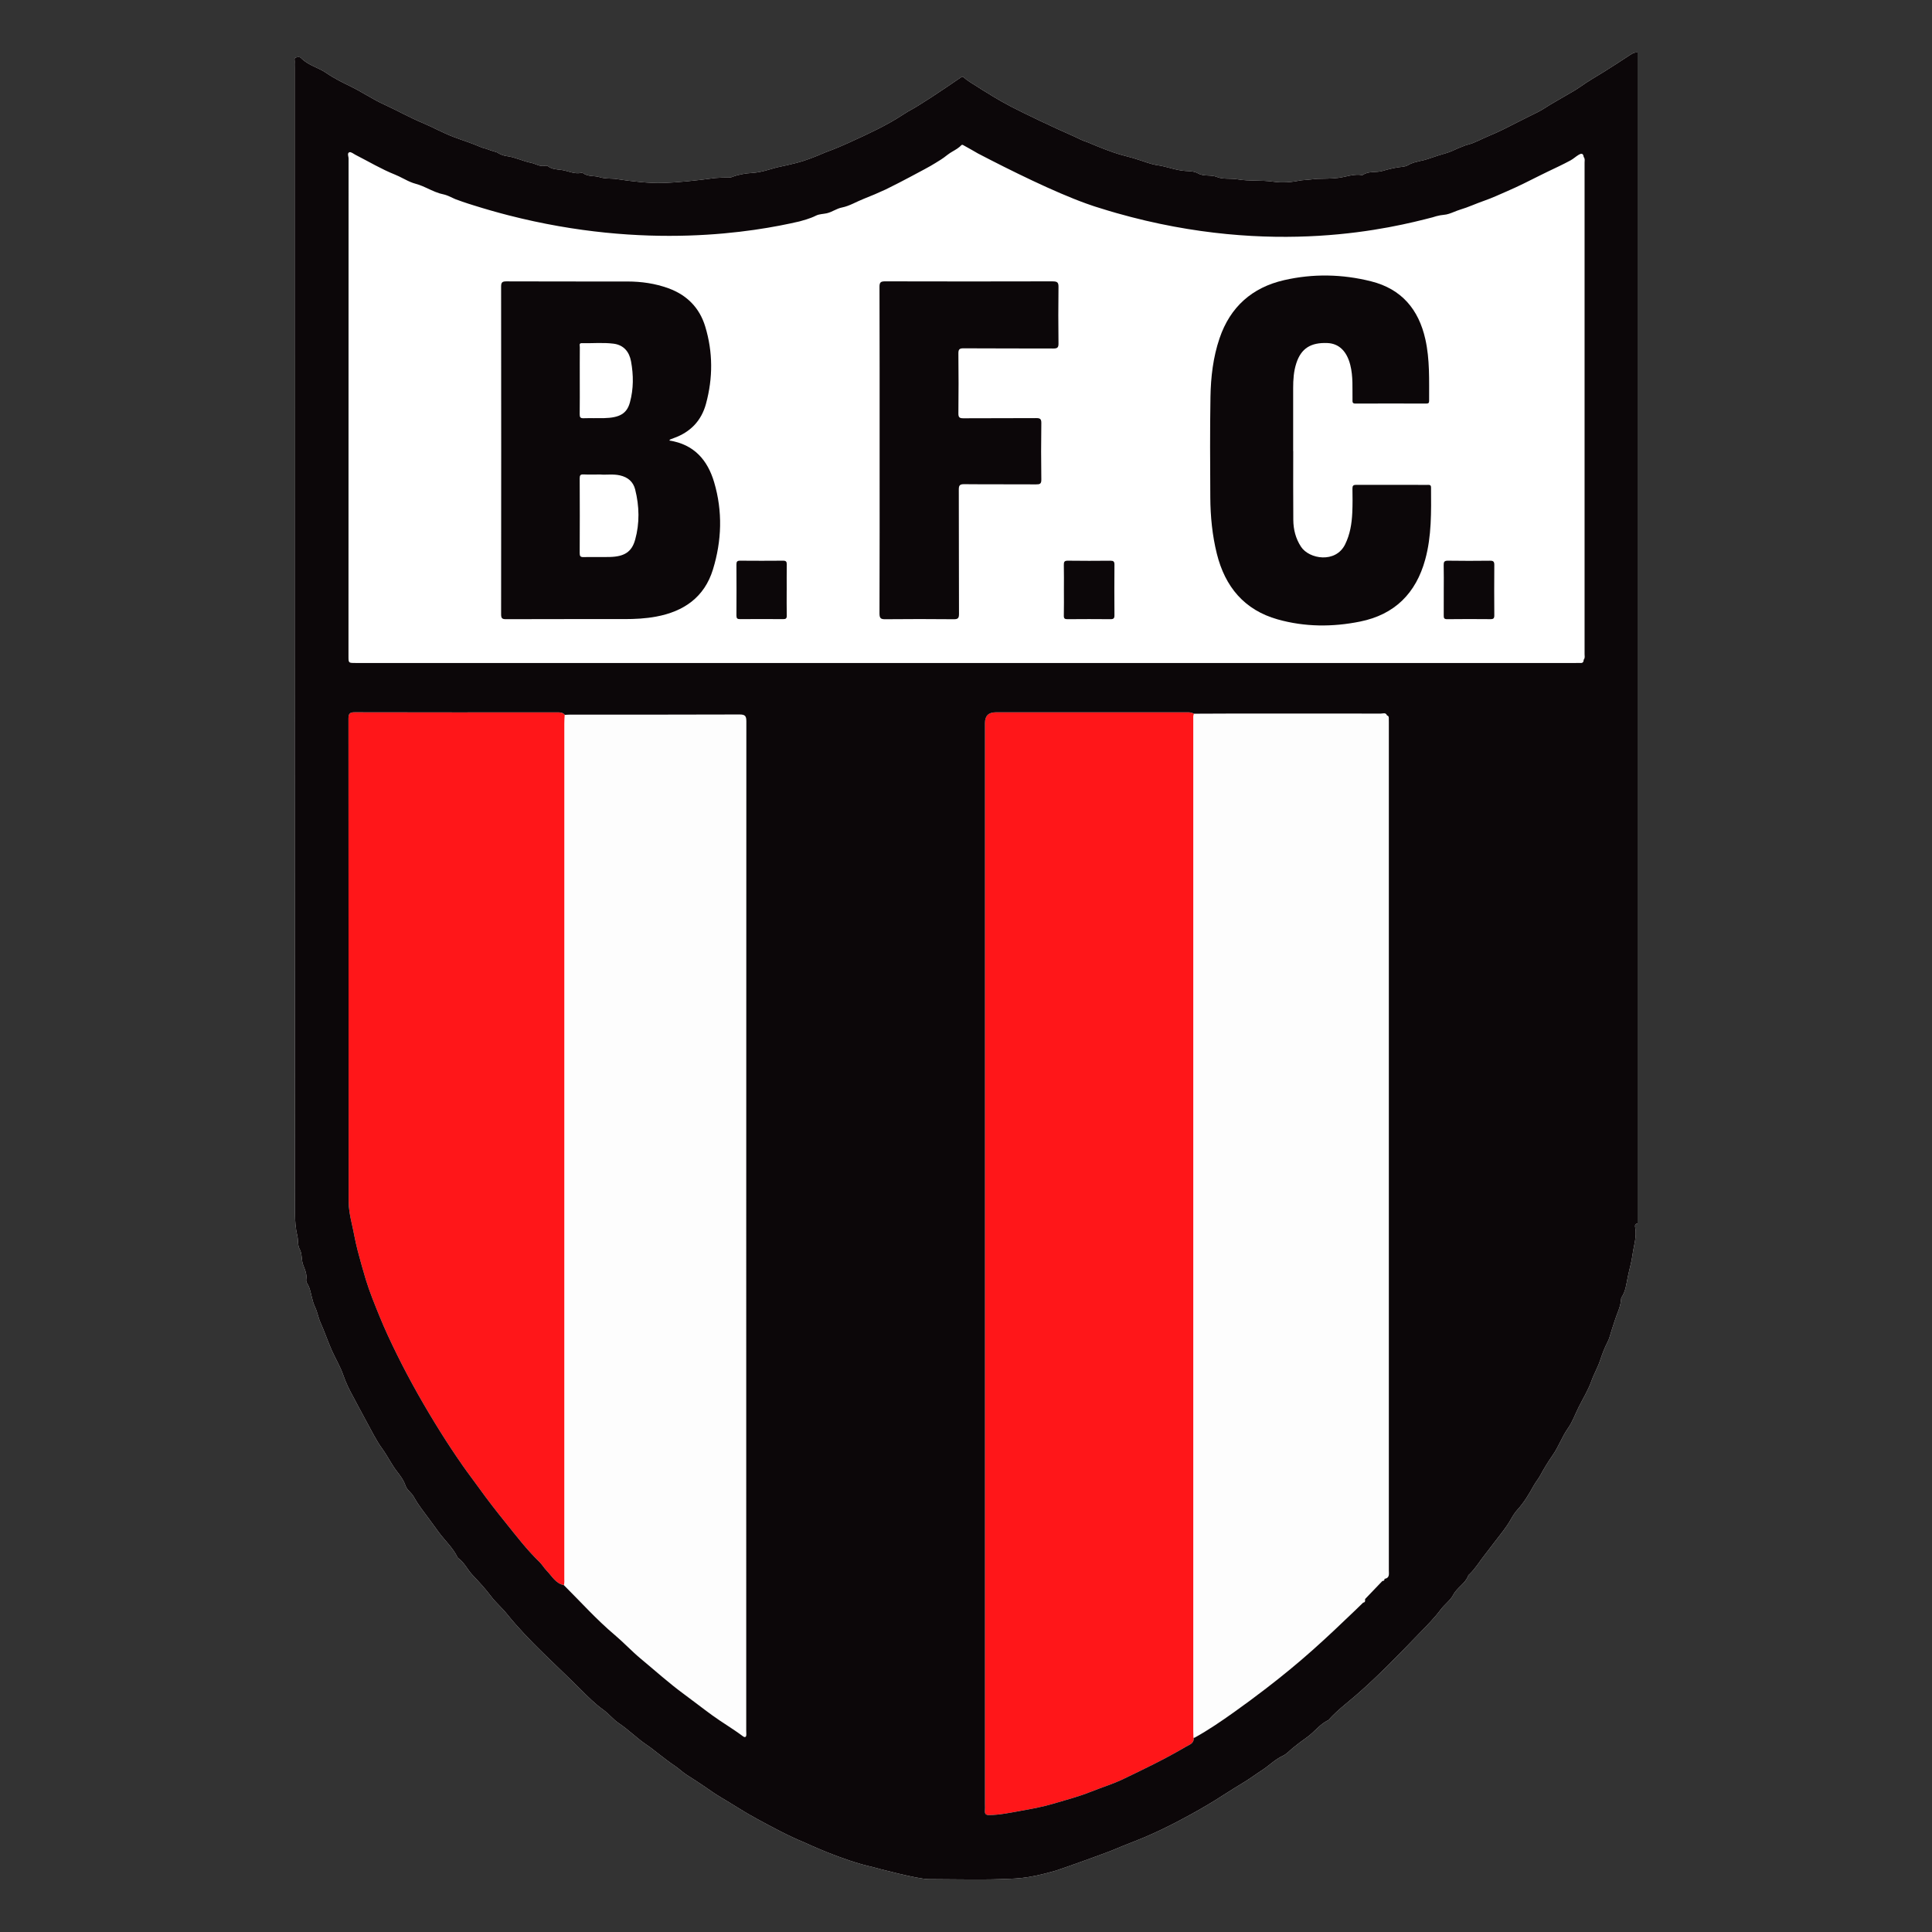 <?xml version="1.0" encoding="UTF-8"?> <svg xmlns="http://www.w3.org/2000/svg" id="Layer_2" data-name="Layer 2" version="1.1" viewBox="0 0 800 800"><rect x="0" y="0" width="800" height="800" fill="#333333" stroke="none"/><defs><style> .cls-1 { fill: #fdfdfd; } .cls-1, .cls-2, .cls-3, .cls-4, .cls-5, .cls-6 { stroke-width: 0px; } .cls-2 { fill: none; } .cls-3 { fill: #0c0709; } .cls-4 { fill: #ff1619; } .cls-5 { fill: #454143; } .cls-6 { fill: #fff; } </style></defs><path class="cls-6" d="M674.29,23.21c-3.42,2.24-6.82,4.47-10.3,6.62-3.15,1.96-6.43,3.8-9.48,6-2.33,1.68-5.03,3.04-7.54,4.56-2.27,1.37-4.62,2.6-6.84,4.07-2.22,1.47-4.65,2.62-7.07,3.79-1.46.75-3.01,1.53-4.6,2.31-3.88,1.99-7.75,4-11.78,5.64-3.03,1.23-5.84,2.93-9.09,3.76-.28.07-.57.16-.85.25-.99.4-1.98.79-2.95,1.17-1.68.76-3.35,1.57-5.11,2.07-1.06.3-2.12.62-3.17.95-.61.21-1.2.4-1.78.59-.79.26-1.58.52-2.36.8-1.07.38-2.17.62-3.28.86-.74.19-1.54.39-2.37.59-.93.27-1.84.62-2.7,1.15-1.19.73-2.85.68-4.16.9-2.13.35-4.35.88-6.29,1.47-2.72.83-5.72-.06-8.18,1.63-.11.08-.29.12-.43.1-3.41-.58-6.65.8-9.94,1.18-2.88.34-5.8.3-8.68.38-2.22.24-4.37.44-6.42.6-.06.01-.13.02-.19.03-3.86.78-7.69,1.1-11.31.57-5.06-.75-10.16-.16-15.07-1.01-2.85-.5-5.89.1-8.36-.93-2.66-1.12-5.48-.07-8.03-1.58-1.42-.84-3.57-.84-5.2-.95-4.02-.28-7.69-1.86-11.63-2.4-2.71-.38-5.57-1.61-8.35-2.43-.53-.16-1.04-.33-1.57-.5-1.81-.47-3.59-.95-5.33-1.44-3.24-.92-8.2-2.84-13.75-5.19-.78-.25-1.56-.52-2.3-.88-.92-.45-1.85-.87-2.78-1.31-9.85-4.33-20.48-9.44-26.54-12.56-2.29-1.18-5.56-3.05-7.76-4.39-.46-.28-1.07-.67-1.75-1.1-1.39-.82-2.77-1.66-4.12-2.56-1.91-1.27-3.97-2.32-5.68-3.87,0,0-.02-.01-.02-.02-.18-.12-.33-.22-.45-.3-.13-.06-.25-.09-.37-.1-8.98,6.16-17.69,11.99-22.3,14.4-.79.49-1.57.97-2.35,1.48-6.63,4.33-13.83,7.64-20.97,10.91-3.49,1.6-7.07,3.17-10.76,4.49-4.57,1.98-8.73,3.57-11.89,4.38-2.38.61-5.24,1.27-8.42,1.93-1.14.32-2.27.63-3.38.96-2.14.63-4.56,1.21-6.97,1.34-2.84.16-5.67.68-8.37,1.73-.27.1-.58.16-.86.15-2-.04-4,.06-5.99.21-8.05,1.1-15.89,1.9-22.06,2.05-4.98.13-11.79-.54-19.5-1.73-2.16-.12-4.3-.06-6.27-.68-2.26-.7-4.82-.11-6.84-1.66-.2-.04-.39-.08-.59-.12-.02,0-.04,0-.06,0-2.92.67-5.58-.85-8.36-1.21-1.73-.22-3.89-.24-5.51-1.53-.3-.24-.88-.28-1.28-.19-2.09.5-3.79-.84-5.69-1.21-3.4-.66-6.54-2.33-10.04-2.78-1.44-.18-2.94-.78-4.15-1.58-1.34-.38-2.93-.9-4.72-1.55-.68-.16-1.35-.34-2-.63-3.64-1.6-7.47-2.77-11.19-4.18-4.4-1.66-8.53-4-12.88-5.82-5.42-2.26-10.51-5.18-15.84-7.59-4.72-2.13-8.98-5.08-13.62-7.35-3.52-1.72-7.15-3.49-10.31-5.68-3.4-2.36-7.64-3.21-10.56-6.27-.55-.58-1.45-.39-2.13-.2-.06.02-.11.05-.16.07-.64.31-.28,1.1-.32,1.66-.06.81-.01,1.63-.01,2.45,0,158.16-.02,316.31.14,474.47,0,3,.23,6.26.95,9.2.46,1.87.1,3.98.91,5.42,1.23,2.2.67,4.59,1.56,6.84.65,1.64,1.6,3.72,1.24,5.79-.22,1.25.76,2.18,1.13,3.16,1.04,2.76,1.23,5.73,2.55,8.45.94,1.94,1.28,4.27,2.21,6.32,1.67,3.71,2.96,7.58,4.59,11.31,1.56,3.56,3.64,6.91,4.88,10.55,1.06,3.13,2.5,5.99,4.06,8.85,1.86,3.43,3.64,6.9,5.53,10.31,2.1,3.79,3.97,7.74,6.51,11.22,2.19,3.01,3.77,6.39,6.05,9.35,1.38,1.78,2.84,3.68,3.61,6,.6,1.8,2.49,2.87,3.46,4.66,1.79,3.31,4.22,6.26,6.44,9.31,1.21,1.67,2.49,3.4,3.7,5.07,2.6,3.6,6.03,6.59,7.96,10.68.03.06.08.13.14.17,2.66,1.83,3.92,4.86,6.09,7.14,2.66,2.8,5.32,5.68,7.61,8.73,2.01,2.68,4.53,4.76,6.58,7.32,9.16,11.38,20.22,20.93,30.48,31.22,2.96,2.97,6.04,6.04,9.46,8.5,2.36,1.7,4.11,4.02,6.45,5.58,4.11,2.73,7.53,6.3,11.65,9.03,1.7,1.13,3.36,2.52,5.02,3.8,2.16,1.66,4.3,3.34,6.58,4.86,1.65,1.11,3.13,2.58,4.85,3.68,2.53,1.63,5.09,3.22,7.56,4.94,2.18,1.52,4.34,3.05,6.64,4.4,4.93,2.9,9.71,6.08,14.74,8.8,6.49,3.51,13.01,7.06,19.82,9.85,0,0,15.74,7.44,28.07,10.11,0,0,0,0,0,0,1.65.49,18.85,5.05,23.23,5.05,5.15,0,23.14.29,29.41,0s10.58.13,23.02-3.44c2.28-.65,21.62-7.62,23.52-8.44,3.2-1.38,6.46-2.65,9.7-3.92,7.94-3.11,15.58-6.93,23.01-11.02,4.55-2.5,9.1-5.16,13.49-8.03,2.9-1.89,5.95-3.71,8.93-5.55,2.36-1.46,4.63-3.17,6.98-4.68,2.96-1.9,5.42-4.5,8.68-6,1.55-.72,2.78-2.13,4.08-3.2,1.91-1.57,3.93-3.07,5.91-4.47,3.1-2.19,5.31-5.45,8.82-7.08.13-.06.22-.2.32-.31,3.4-3.78,7.5-6.83,11.31-10.14,9.23-8.02,17.66-16.82,26.13-25.56,3.03-3.13,6.19-6.29,8.78-9.77,1.64-2.2,4-3.8,5.21-6.12,1.62-3.11,5.04-4.67,6.23-8.01.09-.25.4-.43.61-.64,2.47-2.45,4.24-5.45,6.39-8.14,1.43-1.8,2.81-3.69,4.22-5.51,2.21-2.87,4.53-5.67,6.35-8.88.78-1.37,1.66-2.84,2.79-4.08,2.71-2.98,4.77-6.43,6.7-9.93.83-1.51,1.95-2.78,2.76-4.3,1.54-2.88,3.27-5.68,5.14-8.36,2.45-3.51,3.82-7.6,6.31-11.12,1.86-2.63,2.96-5.8,4.42-8.73,1.77-3.56,3.92-6.99,5.24-10.71,1.05-2.99,2.67-5.7,3.67-8.73.84-2.56,1.83-5.19,3.11-7.63.79-1.51,1.09-3.16,1.63-4.74.46-1.33.89-2.67,1.3-4.02.88-2.86,2.36-5.53,2.6-8.59.03-.36.03-.78.22-1.05,1.71-2.54,2-5.62,2.57-8.42.64-3.12,1.59-6.21,1.99-9.31.47-3.64,1.79-7.24,1.12-11.01-.14-.76-.32-1.72.95-1.84V21.75c-1.52-.22-2.69.76-3.76,1.45Z"></path><path class="cls-4" d="M494.25,719.61c.23,2.35-1.74,2.81-3.19,3.67-8.39,4.97-17.18,9.19-25.95,13.4-4.31,2.07-8.94,3.46-13.39,5.25-5.04,2.03-10.29,3.37-15.47,4.93-4.54,1.36-9.15,2.18-13.79,3.01-4.26.77-8.47,1.66-12.82,1.72-1.36.02-1.93-.4-1.81-1.78.08-.88.02-1.78.02-2.67,0-149.27,0-298.54,0-447.82q0-4.36,4.44-4.36c26.43,0,52.86,0,79.29-.01.98,0,1.93.03,2.78.58,0,.06-.03.12-.02.17.02.11.06.22.1.33-.41.69-.26,1.45-.26,2.18,0,139.35,0,278.71,0,418.06,0,1.11.06,2.22.09,3.33Z"></path><path class="cls-4" d="M233.87,295.99c-.04,1.18-.12,2.37-.12,3.55,0,118,0,235.99-.01,353.99,0,.96.14,1.93-.25,2.86-3.44-.73-4.97-3.79-7.14-6.01-1.11-1.14-1.94-2.62-3.11-3.74-5.13-4.93-9.43-10.62-13.87-16.12-3.81-4.72-7.57-9.54-11.12-14.5-2.16-3.02-4.49-6.02-6.6-9.05-3.2-4.59-6.32-9.28-9.29-14.04-6.52-10.42-12.58-21.08-18.02-32.1-2.56-5.19-5.02-10.43-7.2-15.8-2.04-5.02-4.11-10.06-5.69-15.23-1.2-3.94-2.29-7.94-3.35-11.93-1.02-3.89-1.66-7.87-2.57-11.76-.64-2.78-1.18-5.78-1.18-8.71-.04-66.62-.02-133.24-.07-199.86,0-2.09.57-2.61,2.62-2.6,27.99.07,55.98.05,83.97.03,1.16,0,2.22.06,3,1.04Z"></path><path class="cls-5" d="M564.45,663.6c.19-.53.19-1.16.79-1.47,0,.64.19,1.37-.79,1.47Z"></path><path class="cls-5" d="M572.41,654.66c.13-.47.43-.78.91-.9.02.62-.3.91-.91.9Z"></path><polygon class="cls-3" points="573.31 653.76 573.32 653.76 573.32 653.75 573.31 653.76"></polygon><path class="cls-1" d="M494.25,719.61c-.03-1.11-.09-2.23-.09-3.34,0-139.52,0-279.04,0-418.56,0-.73-.15-1.49.26-2.18.52-.02,1.04-.06,1.57-.06,25.62,0,51.23,0,76.85,0,.74,0,1.48.15,2.22.24l.04.06c-.03.74-.08,1.48-.08,2.23,0,117.55,0,235.11.03,352.66,0,1.18-.18,2.16-.97,3.02h0c-.49.11-.79.42-.92.9-2.41,2.5-4.82,4.99-7.23,7.49-.61.31-.61.94-.8,1.47-1.18,1.14-2.36,2.28-3.54,3.41-5.8,5.53-11.66,11.03-17.66,16.33-6.24,5.51-12.73,10.78-19.38,15.85-4.4,3.35-8.86,6.64-13.37,9.82-5.32,3.76-10.74,7.43-16.48,10.58-.12.07-.29.06-.44.08Z"></path><path class="cls-1" d="M233.87,295.99c.81-.04,1.63-.1,2.44-.1,23.31,0,46.63.03,69.94-.06,2.3,0,2.79.65,2.79,2.88-.06,139.27-.05,278.54-.05,417.8,0,.52.02,1.04.04,1.56.04,1.21-.51,1.57-1.47.84-4.1-3.08-8.55-5.66-12.7-8.68-3.92-2.84-7.71-5.83-11.61-8.69-6.24-4.57-11.96-9.74-17.89-14.66-3.76-3.12-7.07-6.71-10.78-9.84-7.55-6.36-14.12-13.71-21.09-20.65.39-.93.25-1.9.25-2.86,0-118,0-235.99.01-353.99,0-1.18.08-2.37.12-3.55Z"></path><path class="cls-3" d="M674.29,23.21c-3.42,2.24-6.82,4.47-10.3,6.62-3.15,1.96-6.43,3.8-9.48,6-2.33,1.68-5.03,3.04-7.54,4.56-2.27,1.37-4.62,2.6-6.84,4.07-2.22,1.47-4.65,2.62-7.07,3.79-1.46.75-3.01,1.53-4.6,2.31-3.88,1.99-7.75,4-11.78,5.64-3.03,1.23-5.84,2.93-9.09,3.76-.28.07-.57.16-.85.25-.99.4-1.98.79-2.95,1.17-1.68.76-3.35,1.57-5.11,2.07-1.06.3-2.12.62-3.17.95-.61.21-1.2.4-1.78.59-.79.26-1.58.52-2.36.8-1.07.38-2.17.62-3.28.86-.74.19-1.54.39-2.37.59-.93.27-1.84.62-2.7,1.15-1.19.73-2.85.68-4.16.9-2.13.35-4.35.88-6.29,1.47-2.72.83-5.72-.06-8.18,1.63-.11.08-.29.12-.43.1-3.41-.58-6.65.8-9.94,1.18-2.88.34-5.8.3-8.68.38-2.22.24-4.37.44-6.42.6-.06.01-.13.02-.19.03-3.86.78-7.69,1.1-11.31.57-5.06-.75-10.16-.16-15.07-1.01-2.85-.5-5.89.1-8.36-.93-2.66-1.12-5.48-.07-8.03-1.58-1.42-.84-3.57-.84-5.2-.95-4.02-.28-7.69-1.86-11.63-2.4-2.71-.38-5.57-1.61-8.35-2.43-.53-.16-1.04-.33-1.57-.5-1.81-.47-3.59-.95-5.33-1.44-3.24-.92-8.2-2.84-13.75-5.19-.78-.25-1.56-.52-2.3-.88-.92-.45-1.85-.87-2.78-1.31-9.85-4.33-20.48-9.44-26.54-12.56-2.29-1.18-5.56-3.05-7.76-4.39-.46-.28-1.07-.67-1.75-1.1-1.39-.82-2.77-1.66-4.12-2.56-1.91-1.27-3.97-2.32-5.68-3.87,0,0-.02-.01-.02-.02-.18-.12-.33-.22-.45-.3-.13-.06-.25-.09-.37-.1-8.98,6.16-17.69,11.99-22.3,14.4-.79.49-1.57.97-2.35,1.48-6.63,4.33-13.83,7.64-20.97,10.91-3.49,1.6-7.07,3.17-10.76,4.49-4.57,1.98-8.73,3.57-11.89,4.38-2.38.61-5.24,1.27-8.42,1.93-1.14.32-2.27.63-3.38.96-2.14.63-4.56,1.21-6.97,1.34-2.84.16-5.67.68-8.37,1.73-.27.1-.58.16-.86.15-2-.04-4,.06-5.99.21-8.05,1.1-15.89,1.9-22.06,2.05-4.98.13-11.79-.54-19.5-1.73-2.16-.12-4.3-.06-6.27-.68-2.26-.7-4.82-.11-6.84-1.66-.2-.04-.39-.08-.59-.12-.02,0-.04,0-.06,0-2.92.67-5.58-.85-8.36-1.21-1.73-.22-3.89-.24-5.51-1.53-.3-.24-.88-.28-1.28-.19-2.09.5-3.79-.84-5.69-1.21-3.4-.66-6.54-2.33-10.04-2.78-1.44-.18-2.94-.78-4.15-1.58-1.34-.38-2.93-.9-4.72-1.55-.68-.16-1.35-.34-2-.63-3.64-1.6-7.47-2.77-11.19-4.18-4.4-1.66-8.53-4-12.88-5.82-5.42-2.26-10.51-5.18-15.84-7.59-4.72-2.13-8.98-5.08-13.62-7.35-3.52-1.72-7.15-3.49-10.31-5.68-3.4-2.36-7.64-3.21-10.56-6.27-.55-.58-1.45-.39-2.13-.2-.06.02-.11.05-.16.07-.64.31-.28,1.1-.32,1.66-.06.81-.01,1.63-.01,2.45,0,158.16-.02,316.31.14,474.47,0,3,.23,6.26.95,9.2.46,1.87.1,3.98.91,5.42,1.23,2.2.67,4.59,1.56,6.84.65,1.64,1.6,3.72,1.24,5.79-.22,1.25.76,2.18,1.13,3.16,1.04,2.76,1.23,5.73,2.55,8.45.94,1.94,1.28,4.27,2.21,6.32,1.67,3.71,2.96,7.58,4.59,11.31,1.56,3.56,3.64,6.91,4.88,10.55,1.06,3.13,2.5,5.99,4.06,8.85,1.86,3.43,3.64,6.9,5.53,10.31,2.1,3.79,3.97,7.74,6.51,11.22,2.19,3.01,3.77,6.39,6.05,9.35,1.38,1.78,2.84,3.68,3.61,6,.6,1.8,2.49,2.87,3.46,4.66,1.79,3.31,4.22,6.26,6.44,9.31,1.21,1.67,2.49,3.4,3.7,5.07,2.6,3.6,6.03,6.59,7.96,10.68.03.06.08.13.14.17,2.66,1.83,3.92,4.86,6.09,7.14,2.66,2.8,5.32,5.68,7.61,8.73,2.01,2.68,4.53,4.76,6.58,7.32,9.16,11.38,20.22,20.93,30.48,31.22,2.96,2.97,6.04,6.04,9.46,8.5,2.36,1.7,4.11,4.02,6.45,5.58,4.11,2.73,7.53,6.3,11.65,9.03,1.7,1.13,3.36,2.52,5.02,3.8,2.16,1.66,4.3,3.34,6.58,4.86,1.65,1.11,3.13,2.58,4.85,3.68,2.53,1.63,5.09,3.22,7.56,4.94,2.18,1.52,4.34,3.05,6.64,4.4,4.93,2.9,9.71,6.08,14.74,8.8,6.49,3.51,13.01,7.06,19.82,9.85,0,0,15.74,7.44,28.07,10.11,0,0,0,0,0,0,1.65.49,18.85,5.05,23.23,5.05,5.15,0,23.14.29,29.41,0s10.58.13,23.02-3.44c2.28-.65,21.62-7.62,23.52-8.44,3.2-1.38,6.46-2.65,9.7-3.92,7.94-3.11,15.58-6.93,23.01-11.02,4.55-2.5,9.1-5.16,13.49-8.03,2.9-1.89,5.95-3.71,8.93-5.55,2.36-1.46,4.63-3.17,6.98-4.68,2.96-1.9,5.42-4.5,8.68-6,1.55-.72,2.78-2.13,4.08-3.2,1.91-1.57,3.93-3.07,5.91-4.47,3.1-2.19,5.31-5.45,8.82-7.08.13-.06.22-.2.32-.31,3.4-3.78,7.5-6.83,11.31-10.14,9.23-8.02,17.66-16.82,26.13-25.56,3.03-3.13,6.19-6.29,8.78-9.77,1.64-2.2,4-3.8,5.21-6.12,1.62-3.11,5.04-4.67,6.23-8.01.09-.25.4-.43.61-.64,2.47-2.45,4.24-5.45,6.39-8.14,1.43-1.8,2.81-3.69,4.22-5.51,2.21-2.87,4.53-5.67,6.35-8.88.78-1.37,1.66-2.84,2.79-4.08,2.71-2.98,4.77-6.43,6.7-9.93.83-1.51,1.95-2.78,2.76-4.3,1.54-2.88,3.27-5.68,5.14-8.36,2.45-3.51,3.82-7.6,6.31-11.12,1.86-2.63,2.96-5.8,4.42-8.73,1.77-3.56,3.92-6.99,5.24-10.71,1.05-2.99,2.67-5.7,3.67-8.73.84-2.56,1.83-5.19,3.11-7.63.79-1.51,1.09-3.16,1.63-4.74.46-1.33.89-2.67,1.3-4.02.88-2.86,2.36-5.53,2.6-8.59.03-.36.03-.78.22-1.05,1.71-2.54,2-5.62,2.57-8.42.64-3.12,1.59-6.21,1.99-9.31.47-3.64,1.79-7.24,1.12-11.01-.14-.76-.32-1.72.95-1.84V21.75c-1.52-.22-2.69.76-3.76,1.45ZM309.04,718.07c.04,1.21-.51,1.57-1.47.84-4.1-3.08-8.55-5.66-12.7-8.68-3.92-2.84-7.71-5.83-11.61-8.69-6.24-4.57-11.96-9.74-17.89-14.66-3.76-3.12-7.07-6.71-10.78-9.84-7.55-6.36-14.12-13.71-21.09-20.65-3.44-.73-4.97-3.79-7.14-6.01-1.11-1.14-1.94-2.62-3.11-3.74-5.13-4.94-9.43-10.62-13.87-16.12-3.81-4.72-7.57-9.54-11.12-14.5-2.16-3.02-4.49-6.02-6.6-9.05-3.2-4.59-6.32-9.28-9.29-14.04-6.52-10.42-12.58-21.08-18.02-32.1-2.56-5.19-5.02-10.43-7.2-15.8-2.04-5.02-4.11-10.06-5.69-15.23-1.2-3.94-2.29-7.94-3.35-11.93-1.03-3.89-1.66-7.87-2.57-11.76-.64-2.78-1.18-5.78-1.18-8.71-.04-66.62-.02-133.24-.07-199.86,0-2.09.57-2.61,2.62-2.6,27.99.07,55.98.05,83.97.03,1.16,0,2.22.06,3,1.04.81-.04,1.63-.1,2.44-.1,23.31,0,46.63.03,69.94-.06,2.3,0,2.79.65,2.79,2.88-.06,139.27-.05,278.54-.05,417.8,0,.52.02,1.04.04,1.56ZM573.32,653.76c.01.62-.3.9-.91.9-2.39,2.49-4.78,4.98-7.16,7.48,0,.64.19,1.37-.79,1.47-1.17,1.13-2.33,2.27-3.51,3.4-5.75,5.53-11.55,11.02-17.49,16.31-6.18,5.5-12.61,10.77-19.2,15.83-4.36,3.35-8.78,6.63-13.24,9.8-5.27,3.75-10.64,7.42-16.32,10.57-.12.07-.29.05-.44.08.23,2.34-1.74,2.81-3.19,3.67-8.39,4.97-17.18,9.19-25.95,13.4-4.31,2.07-8.94,3.46-13.39,5.25-5.04,2.03-10.29,3.37-15.47,4.93-4.54,1.36-9.15,2.18-13.79,3.01-4.26.77-8.47,1.66-12.82,1.72-1.36.02-1.93-.4-1.81-1.78.08-.88.02-1.78.02-2.67,0-149.27,0-298.54,0-447.81q0-4.36,4.44-4.36c26.43,0,52.86,0,79.29-.01.98,0,1.93.03,2.78.58,5.86-.03,11.72-.07,17.58-.07,19.96,0,39.91-.01,59.87.02.85,0,1.98-.56,2.5.73l.03.06c.54.1.7.49.72.97.02.59.02,1.19.02,1.78,0,117.09,0,234.17,0,351.26,0,1.42.42,3.12-1.74,3.48ZM655.78,273.14h0c-.04.83-.28,1.45-1.3,1.39-.67-.04-1.34,0-2,0-168.41,0-336.82,0-505.22,0-1.29,0-2.02,0-2.43-.23-.29-.17-.42-.45-.48-.94-.05-.39-.05-.91-.05-1.61,0-34.35.01-68.71.02-103.06,0-34.35,0-68.71.02-103.06,0-.11-.01-.23-.03-.35-.07-.49-.23-1.05-.19-1.5,0-.11.03-.22.07-.31.08-.19.22-.34.48-.43.33-.12.77.05,1.23.3.35.19.71.43,1.05.63.11.07.23.13.34.19,5.4,2.75,10.64,5.89,16.24,8.13,1.1.44,2.16.97,3.21,1.51,1.4.72,2.79,1.44,4.24,1.95.36.13.73.24,1.1.34,1,.26,1.96.62,2.91,1.01,2.36.99,4.61,2.24,7.08,2.99.3.09.61.16.91.23.2.05.4.11.61.15.48.1.96.25,1.44.43.24.09.49.19.73.29.73.31,1.47.67,2.21,1.01.22.1.45.21.67.3,1.89.7,3.7,1.33,5.41,1.88.23.07.46.14.69.21.43.13.86.27,1.29.41,4.93,1.55,9.79,2.94,14.55,4.16h0c56.92,14.6,101.6,6.9,120.48,2.52.93-.26,1.85-.51,2.77-.8,1.39-.44,2.75-.94,4.07-1.6.33-.17.68-.29,1.04-.39.36-.1.73-.17,1.11-.22.37-.06.75-.11,1.12-.16.37-.05.74-.11,1.09-.18,2.29-.49,4.06-1.96,6.38-2.41,3.13-.62,6.01-2.42,9.04-3.6,3.08-1.2,6.11-2.51,9.11-3.89,7.7-3.78,13.75-7.17,16.04-8.35.83-.45,1.66-.91,2.48-1.37,1.24-.72,2.69-1.6,4.28-2.61.41-.27.82-.55,1.22-.83.54-.39,1.07-.79,1.59-1.21.66-.53,1.39-.96,2.13-1.4.25-.14.49-.29.74-.43.74-.44,1.47-.9,2.12-1.46.22-.19.43-.39.63-.6.2-.21.37-.25.55-.2.18.04.36.17.58.29,1.04.55,2.06,1.13,3.08,1.72.51.29,1.02.59,1.53.88.39.22.77.45,1.16.67,13.57,7.07,31.6,15.98,44.86,20.75.8.28,1.59.56,2.39.83.29.1.59.21.88.3.25.08.5.16.75.24,1.69.54,3.37,1.06,5.04,1.56,1.16.34,2.33.68,3.49,1.02,65.14,18.53,114.55,5.98,130.86,1.76,1.04-.34,2.1-.65,3.2-.84.47-.08.95-.15,1.44-.19,1.44-.1,2.85-.65,4.26-1.22.85-.34,1.71-.69,2.57-.95,1.69-.5,3.33-1.13,4.97-1.78s3.27-1.31,4.94-1.89c1.59-.55,3.16-1.19,4.73-1.86s3.13-1.37,4.69-2.05c2.35-1.02,4.67-2.1,6.97-3.22,2.3-1.12,4.58-2.27,6.87-3.42,1.03-.52,2.08-1.03,3.12-1.53,3.13-1.5,6.29-2.96,9.34-4.61.58-.31,1.12-.71,1.68-1.12.28-.21.55-.41.83-.62.28-.2.57-.4.86-.57.95-.57,1.55-.61,1.88.03.11.21.19.5.24.87.61.71.36,1.56.36,2.35.01,67.81.01,135.63,0,203.44,0,.79.25,1.65-.36,2.35Z"></path><path class="cls-2" d="M144.31,271.75c0,.7,0,1.22.05,1.61-.05-.39-.05-.91-.05-1.61h0Z"></path><path class="cls-2" d="M597.82,244.32c0,3.49.02,6.98-.01,10.47-.01,1.01.06,1.61,1.38,1.6,6.01-.08,12.03-.06,18.04-.01,1.16,0,1.52-.36,1.52-1.53-.05-6.98-.06-13.97,0-20.95.01-1.42-.48-1.74-1.8-1.72-5.79.06-11.58.09-17.37-.01-1.55-.03-1.83.52-1.79,1.9.09,3.41.03,6.83.03,10.25Z"></path><path class="cls-2" d="M575.07,299.02c0-.59,0-1.19-.02-1.78-.02-.48-.18-.87-.72-.97l-.03-.06c-.52-1.3-1.65-.73-2.5-.73-19.96-.03-39.91-.03-59.87-.02-5.86,0-11.72.05-17.58.07-.85-.55-1.8-.58-2.78-.58-26.43.01-52.86.01-79.29.01q-4.44,0-4.44,4.36c0,149.27,0,298.54,0,447.81,0,.89.06,1.79-.02,2.67-.12,1.38.45,1.8,1.81,1.78,4.35-.06,8.56-.96,12.82-1.72,4.64-.83,9.25-1.65,13.79-3.01,5.19-1.56,10.43-2.89,15.47-4.93,4.45-1.79,9.08-3.18,13.39-5.25,8.77-4.22,17.56-8.44,25.95-13.4,1.45-.86,3.42-1.32,3.19-3.67.15-.02.31-.01.44-.08,5.68-3.15,11.05-6.82,16.32-10.57,4.46-3.18,8.88-6.46,13.24-9.8,6.59-5.06,13.02-10.33,19.2-15.83,5.94-5.29,11.74-10.79,17.49-16.31,1.17-1.13,2.34-2.27,3.51-3.4.98-.1.8-.83.79-1.47,2.39-2.49,4.78-4.98,7.16-7.48.61,0,.92-.28.91-.9,2.16-.36,1.74-2.06,1.74-3.48,0-117.09,0-234.17,0-351.26Z"></path><path class="cls-2" d="M306.26,295.83c-23.31.09-46.63.05-69.94.06-.81,0-1.63.07-2.44.1-.78-.99-1.84-1.05-3-1.04-27.99.02-55.98.04-83.97-.03-2.05,0-2.62.52-2.62,2.6.06,66.62.04,133.24.07,199.86,0,2.93.54,5.94,1.18,8.71.9,3.9,1.54,7.87,2.57,11.76,1.05,3.99,2.14,7.99,3.35,11.93,1.58,5.17,3.65,10.21,5.69,15.23,2.18,5.36,4.64,10.6,7.2,15.8,5.44,11.02,11.51,21.68,18.02,32.1,2.98,4.76,6.09,9.46,9.29,14.04,2.12,3.04,4.44,6.03,6.6,9.05,3.55,4.96,7.32,9.78,11.12,14.5,4.44,5.5,8.73,11.19,13.87,16.12,1.17,1.12,2,2.61,3.11,3.74,2.16,2.22,3.7,5.28,7.14,6.01,6.97,6.94,13.54,14.28,21.09,20.65,3.72,3.13,7.02,6.72,10.78,9.84,5.93,4.92,11.65,10.09,17.89,14.66,3.89,2.86,7.69,5.85,11.61,8.69,4.16,3.02,8.6,5.6,12.7,8.68.97.73,1.51.37,1.47-.84-.02-.52-.04-1.04-.04-1.56,0-139.27,0-278.54.05-417.8,0-2.22-.49-2.88-2.79-2.88Z"></path><path class="cls-3" d="M654.48,274.53c-.67-.04-1.34,0-2,0,.67,0,1.34-.04,2,0,1.02.06,1.26-.56,1.3-1.39h0c-.04.83-.28,1.45-1.3,1.39Z"></path><path class="cls-3" d="M144.31,271.75h0c0-34.35.01-68.71.02-103.06,0,34.35-.01,68.71-.02,103.06Z"></path><g><path class="cls-3" d="M591.16,200.78c-9.88.01-19.75.02-29.63-.01-1.17,0-1.53.37-1.51,1.53.05,3.34.09,6.69-.07,10.02-.21,4.52-.91,8.91-2.96,13.08-3.9,7.96-14.9,6.12-18.25,1.02-2.24-3.41-3.18-7.16-3.21-11.12-.09-9.51-.03-19.01-.03-28.52h-.03c0-8.69,0-17.38,0-26.07,0-3.5.21-6.95,1.31-10.31,1.98-6.09,5.94-8.66,12.93-8.35,4.75.21,7.99,3.41,9.42,9.1,1.2,4.75.83,9.58.91,14.38.01.84-.12,1.59,1.18,1.58,9.8-.04,19.6-.03,29.4,0,.86,0,1.15-.26,1.15-1.14-.03-8.52.32-17.07-1.56-25.48-2.77-12.4-9.87-20.83-22.43-23.99-11.96-3.01-24.09-3.25-36.09-.49-13.21,3.03-22.29,11.07-26.7,24.06-2.67,7.85-3.62,16.03-3.76,24.23-.24,13.89-.15,27.78-.07,41.67.05,7.86.81,15.69,2.71,23.33,3.4,13.66,11.37,23.29,25.2,27.18,11.24,3.16,22.7,3.2,34.1.9,14.3-2.88,23.15-11.7,26.98-25.68,2.69-9.78,2.47-19.8,2.41-29.81,0-1.14-.6-1.12-1.4-1.12Z"></path><path class="cls-3" d="M435.99,116.5c-23.16.06-46.32.06-69.49,0-1.83,0-2.33.41-2.32,2.29.07,22.58.05,45.15.05,67.73s.03,45-.05,67.51c0,2.04.58,2.4,2.46,2.38,9.43-.1,18.86-.09,28.28,0,1.77.02,2.18-.47,2.18-2.2-.07-17.15-.02-34.31-.08-51.46,0-1.69.35-2.28,2.18-2.26,9.95.1,19.9.01,29.84.08,1.55.01,2.18-.21,2.15-2.01-.12-7.8-.11-15.6,0-23.39.02-1.76-.57-2.05-2.15-2.04-10.02.07-20.04,0-30.07.07-1.61.01-2.14-.31-2.12-2.04.1-8.24.09-16.49,0-24.73-.02-1.68.34-2.22,2.14-2.2,12.4.09,24.8.02,37.19.08,1.65,0,2.14-.39,2.12-2.09-.09-7.8-.11-15.6,0-23.39.03-1.87-.51-2.32-2.33-2.31Z"></path><path class="cls-3" d="M461.47,233.79c.01-1.31-.46-1.62-1.68-1.61-5.87.05-11.73.08-17.6-.01-1.46-.02-1.71.5-1.68,1.79.08,3.42.03,6.83.03,10.25,0,3.57.05,7.13-.03,10.7-.03,1.19.36,1.49,1.51,1.48,5.94-.05,11.88-.06,17.82,0,1.27.01,1.64-.37,1.63-1.64-.06-6.98-.06-13.96,0-20.95Z"></path><path class="cls-3" d="M325.76,244.41c0-3.57-.03-7.13.02-10.7.02-1.14-.32-1.55-1.51-1.54-5.94.05-11.88.05-17.82,0-1.19-.01-1.51.4-1.51,1.54.04,7.06.05,14.11,0,21.17,0,1.18.36,1.5,1.51,1.49,5.94-.05,11.88-.05,17.82,0,1.16.01,1.54-.31,1.51-1.5-.07-3.49-.03-6.98-.03-10.47Z"></path><path class="cls-3" d="M277.14,182.41c.28-.33.32-.42.38-.44.47-.19.95-.38,1.43-.55,6.9-2.46,11.46-7.13,13.39-14.24,2.9-10.68,2.89-21.39-.32-31.97-2.36-7.77-7.57-13.05-15.24-15.84-5.49-2-11.17-2.8-16.97-2.81-16.71-.02-33.42.02-50.12-.05-1.7,0-2.19.38-2.19,2.15.05,45.24.05,90.48,0,135.71,0,1.74.5,2.03,2.1,2.02,16.34-.06,32.67-.03,49.01-.04,4.37,0,8.73-.22,13.05-1.02,11.5-2.13,20.03-8.03,23.56-19.54,3.66-11.92,4.05-24.08.49-36.11-2.72-9.19-8.32-15.69-18.56-17.27ZM240.94,142.1c4.37.1,8.77-.34,13.12.21,4.21.54,6.51,3.36,7.24,7.33,1.04,5.66,1.07,11.38-.46,16.97-1.27,4.66-4.24,6.37-10.75,6.53-2.82.07-5.64-.05-8.46.04-1.3.04-1.61-.41-1.59-1.65.03-2.34.04-4.68.04-7.02,0-2.34-.01-4.68-.01-7.02,0-4.6-.02-9.21.02-13.81,0-.62-.45-1.62.86-1.59ZM262.98,223.54c-1.38,4.98-4.45,6.94-10.44,7.09-3.64.09-7.28-.04-10.91.05-1.3.03-1.6-.41-1.59-1.65.05-10.32.05-20.65,0-30.97,0-1.24.29-1.67,1.58-1.61,2.15.11,4.3.03,6.93.03,2.4.23,5.28-.29,8.17.37,3.29.75,5.48,2.63,6.29,5.83,1.74,6.94,1.9,13.95-.02,20.86Z"></path><path class="cls-3" d="M618.76,233.9c.01-1.42-.48-1.74-1.8-1.72-5.79.06-11.58.09-17.37-.01-1.55-.03-1.83.52-1.79,1.9.09,3.41.03,6.83.03,10.25,0,3.49.02,6.98-.01,10.47-.01,1.01.06,1.61,1.38,1.6,6.01-.08,12.03-.06,18.04-.01,1.16,0,1.52-.36,1.52-1.53-.05-6.98-.06-13.97,0-20.95Z"></path></g></svg> 